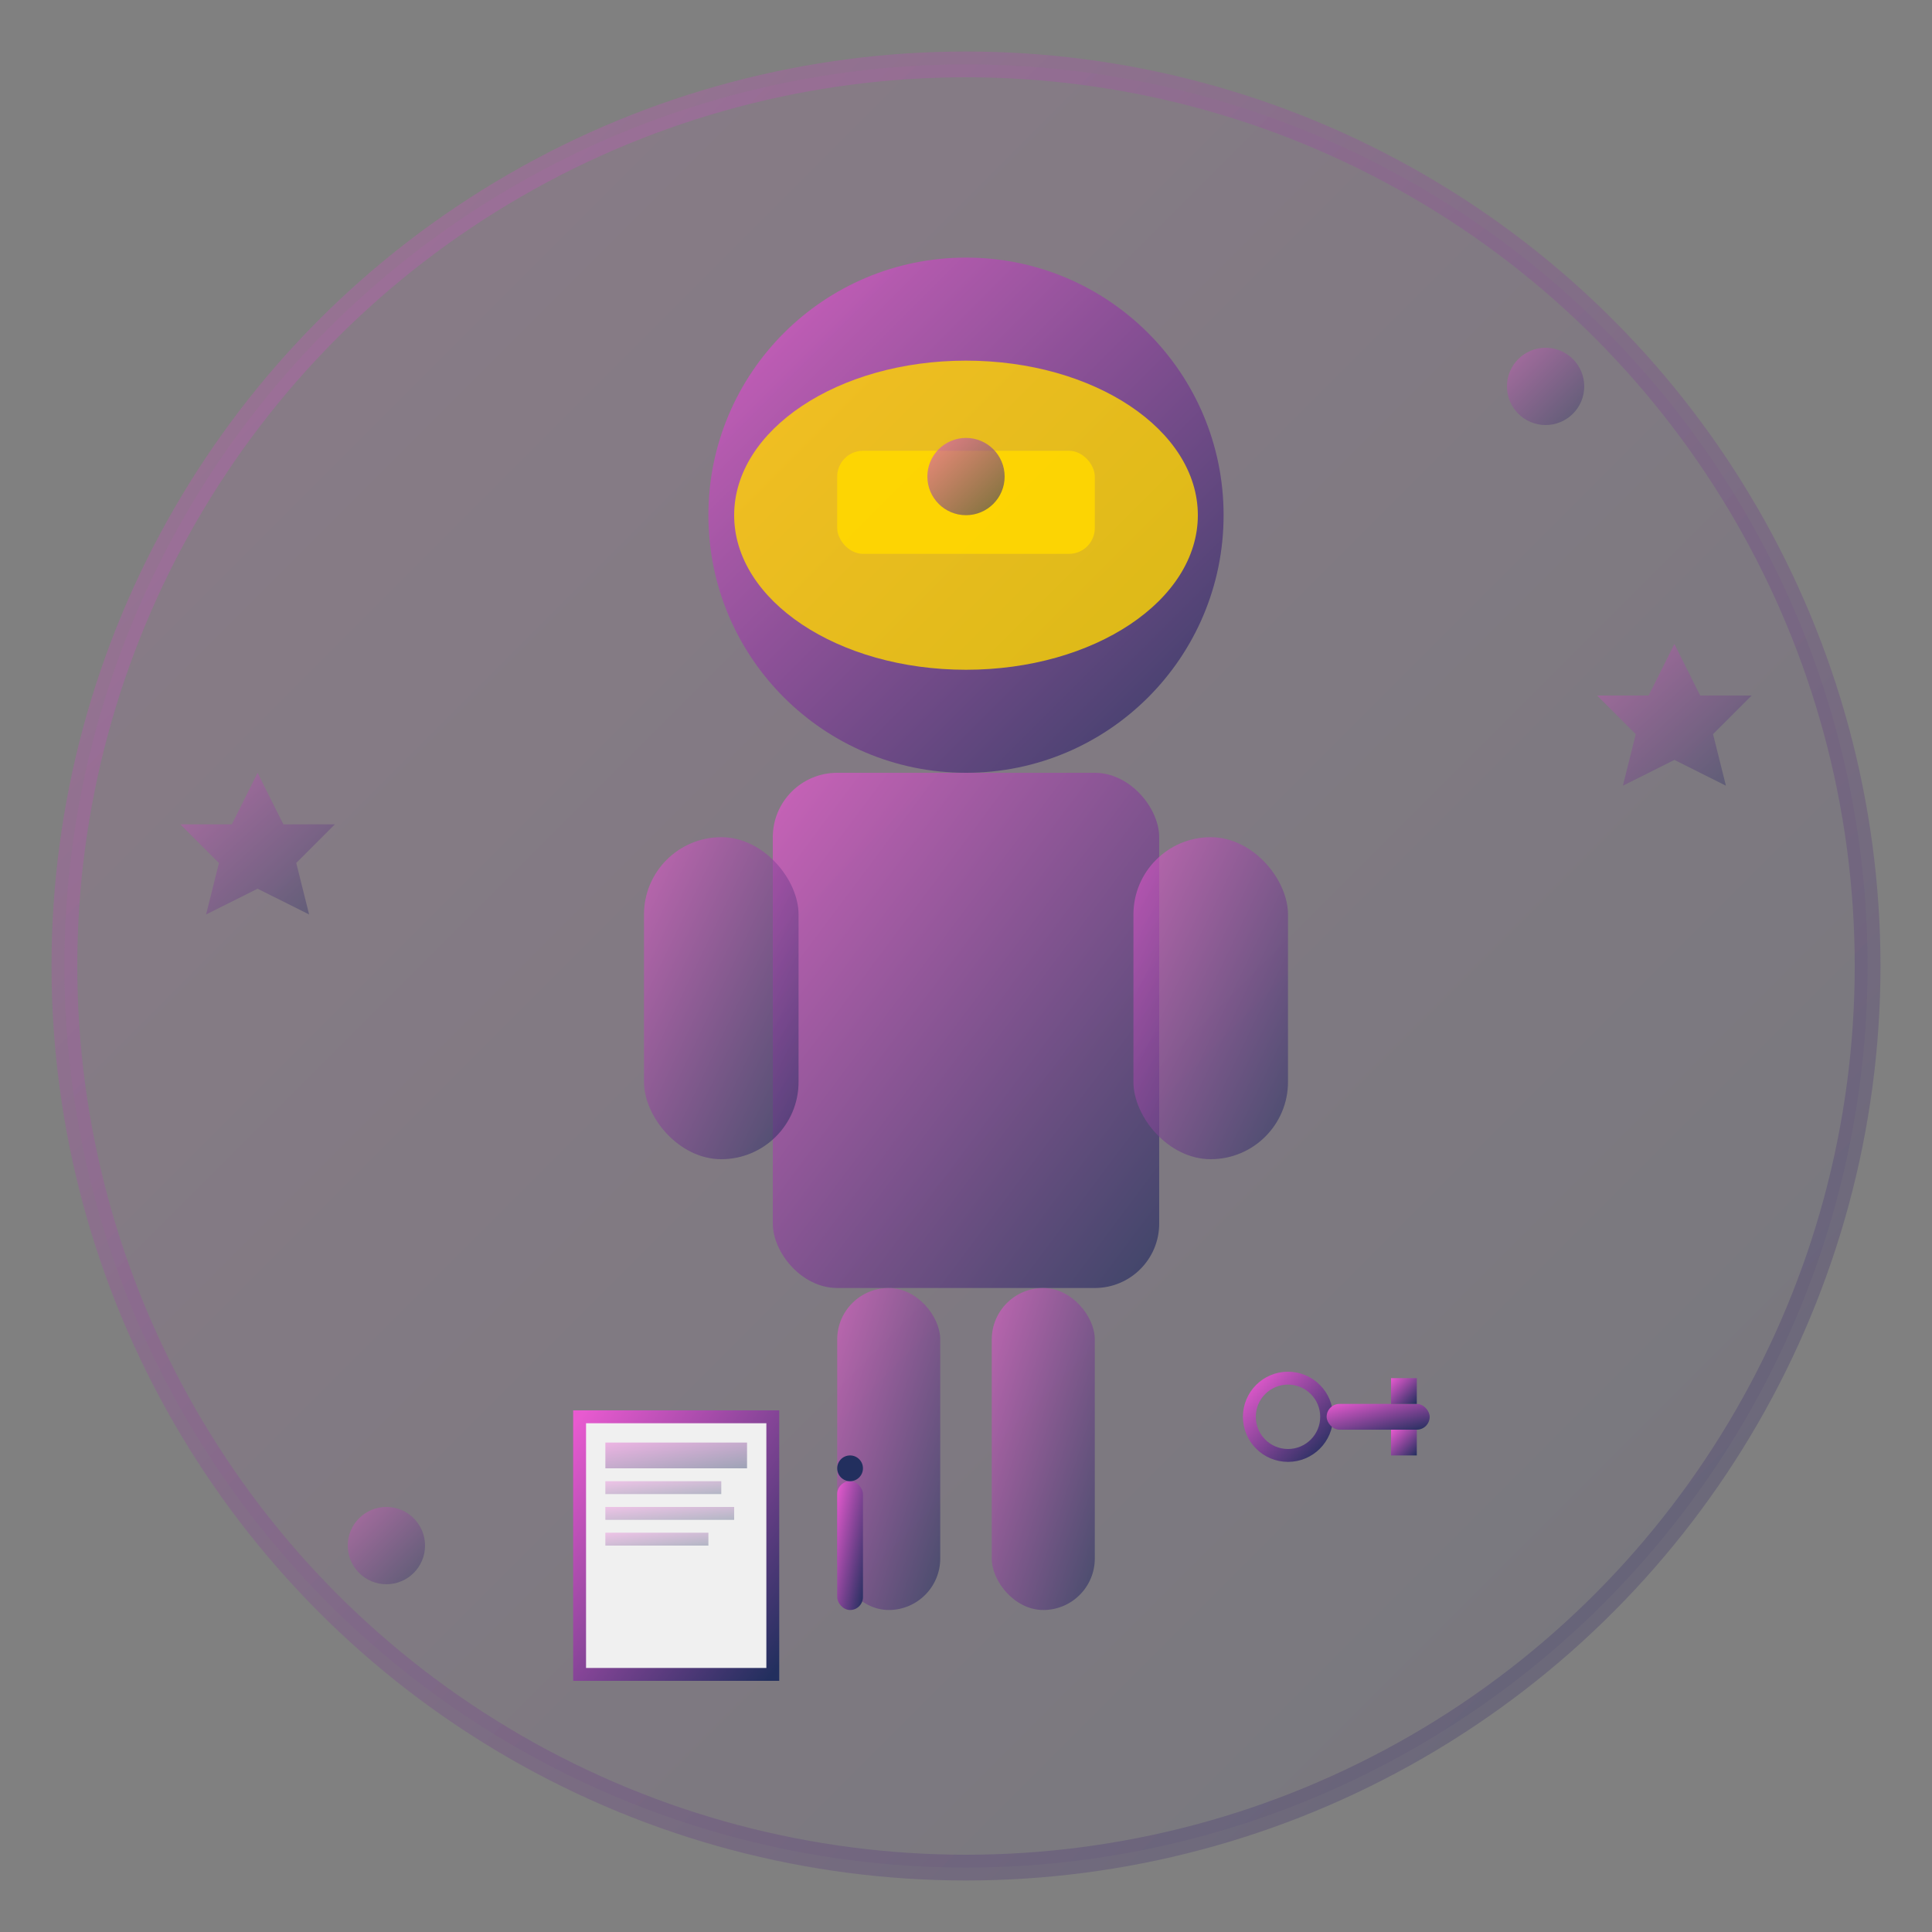 <svg xmlns="http://www.w3.org/2000/svg" width="150" height="150" viewBox="0 0 150 150">
  <rect x="0" y="0" width="150" height="150" fill="#808080" stroke="none"/>
  <defs>
    <linearGradient id="leaderGradient" x1="0%" y1="0%" x2="100%" y2="100%">
      <stop offset="0%" style="stop-color:#e85ad0;stop-opacity:1" />
      <stop offset="100%" style="stop-color:#222f5e;stop-opacity:1" />
    </linearGradient>
  </defs>
  
  <!-- Background circle -->
  <circle cx="75" cy="75" r="70" fill="url(#leaderGradient)" opacity="0.1"/>
  
  <!-- Person silhouette -->
  <g transform="translate(75, 40)">
    <!-- Head -->
    <circle cx="0" cy="0" r="20" fill="url(#leaderGradient)" opacity="0.8"/>
    
    <!-- Body -->
    <rect x="-15" y="20" width="30" height="40" fill="url(#leaderGradient)" opacity="0.7" rx="5"/>
    
    <!-- Arms -->
    <rect x="-25" y="25" width="12" height="25" fill="url(#leaderGradient)" opacity="0.6" rx="6"/>
    <rect x="13" y="25" width="12" height="25" fill="url(#leaderGradient)" opacity="0.6" rx="6"/>
    
    <!-- Legs -->
    <rect x="-10" y="60" width="8" height="25" fill="url(#leaderGradient)" opacity="0.6" rx="4"/>
    <rect x="2" y="60" width="8" height="25" fill="url(#leaderGradient)" opacity="0.6" rx="4"/>
  </g>
  
  <!-- Leadership symbols -->
  <g transform="translate(60, 20)">
    <!-- Hard hat -->
    <ellipse cx="15" cy="20" rx="18" ry="12" fill="#FFD700" opacity="0.8"/>
    <rect x="5" y="15" width="20" height="8" fill="#FFD700" opacity="0.9" rx="2"/>
    <!-- Company logo on hat -->
    <circle cx="15" cy="17" r="3" fill="url(#leaderGradient)" opacity="0.6"/>
  </g>
  
  <!-- Leadership tools -->
  <g transform="translate(45, 110)">
    <!-- Clipboard -->
    <rect x="0" y="0" width="15" height="20" fill="#f0f0f0" stroke="url(#leaderGradient)" stroke-width="1"/>
    <rect x="2" y="2" width="11" height="2" fill="url(#leaderGradient)" opacity="0.4"/>
    <rect x="2" y="5" width="9" height="1" fill="url(#leaderGradient)" opacity="0.3"/>
    <rect x="2" y="7" width="10" height="1" fill="url(#leaderGradient)" opacity="0.3"/>
    <rect x="2" y="9" width="8" height="1" fill="url(#leaderGradient)" opacity="0.3"/>
    
    <!-- Pen -->
    <rect x="20" y="5" width="2" height="10" fill="url(#leaderGradient)" rx="1"/>
    <circle cx="21" cy="4" r="1" fill="#222f5e"/>
  </g>
  
  <!-- Experience indicators -->
  <g transform="translate(100, 110)">
    <!-- Keys -->
    <circle cx="0" cy="0" r="3" fill="none" stroke="url(#leaderGradient)" stroke-width="1"/>
    <rect x="3" y="-1" width="8" height="2" fill="url(#leaderGradient)" rx="1"/>
    <rect x="8" y="-3" width="2" height="2" fill="url(#leaderGradient)"/>
    <rect x="8" y="1" width="2" height="2" fill="url(#leaderGradient)"/>
  </g>
  
  <!-- Leadership qualities -->
  <g opacity="0.4">
    <!-- Star indicators -->
    <polygon points="20,60 22,64 26,64 23,67 24,71 20,69 16,71 17,67 14,64 18,64" fill="url(#leaderGradient)"/>
    <polygon points="130,50 132,54 136,54 133,57 134,61 130,59 126,61 127,57 124,54 128,54" fill="url(#leaderGradient)"/>
    
    <!-- Achievement markers -->
    <circle cx="30" cy="120" r="3" fill="url(#leaderGradient)"/>
    <circle cx="120" cy="30" r="3" fill="url(#leaderGradient)"/>
  </g>
  
  <!-- Border highlight -->
  <circle cx="75" cy="75" r="70" fill="none" stroke="url(#leaderGradient)" stroke-width="2" opacity="0.3"/>
</svg>
